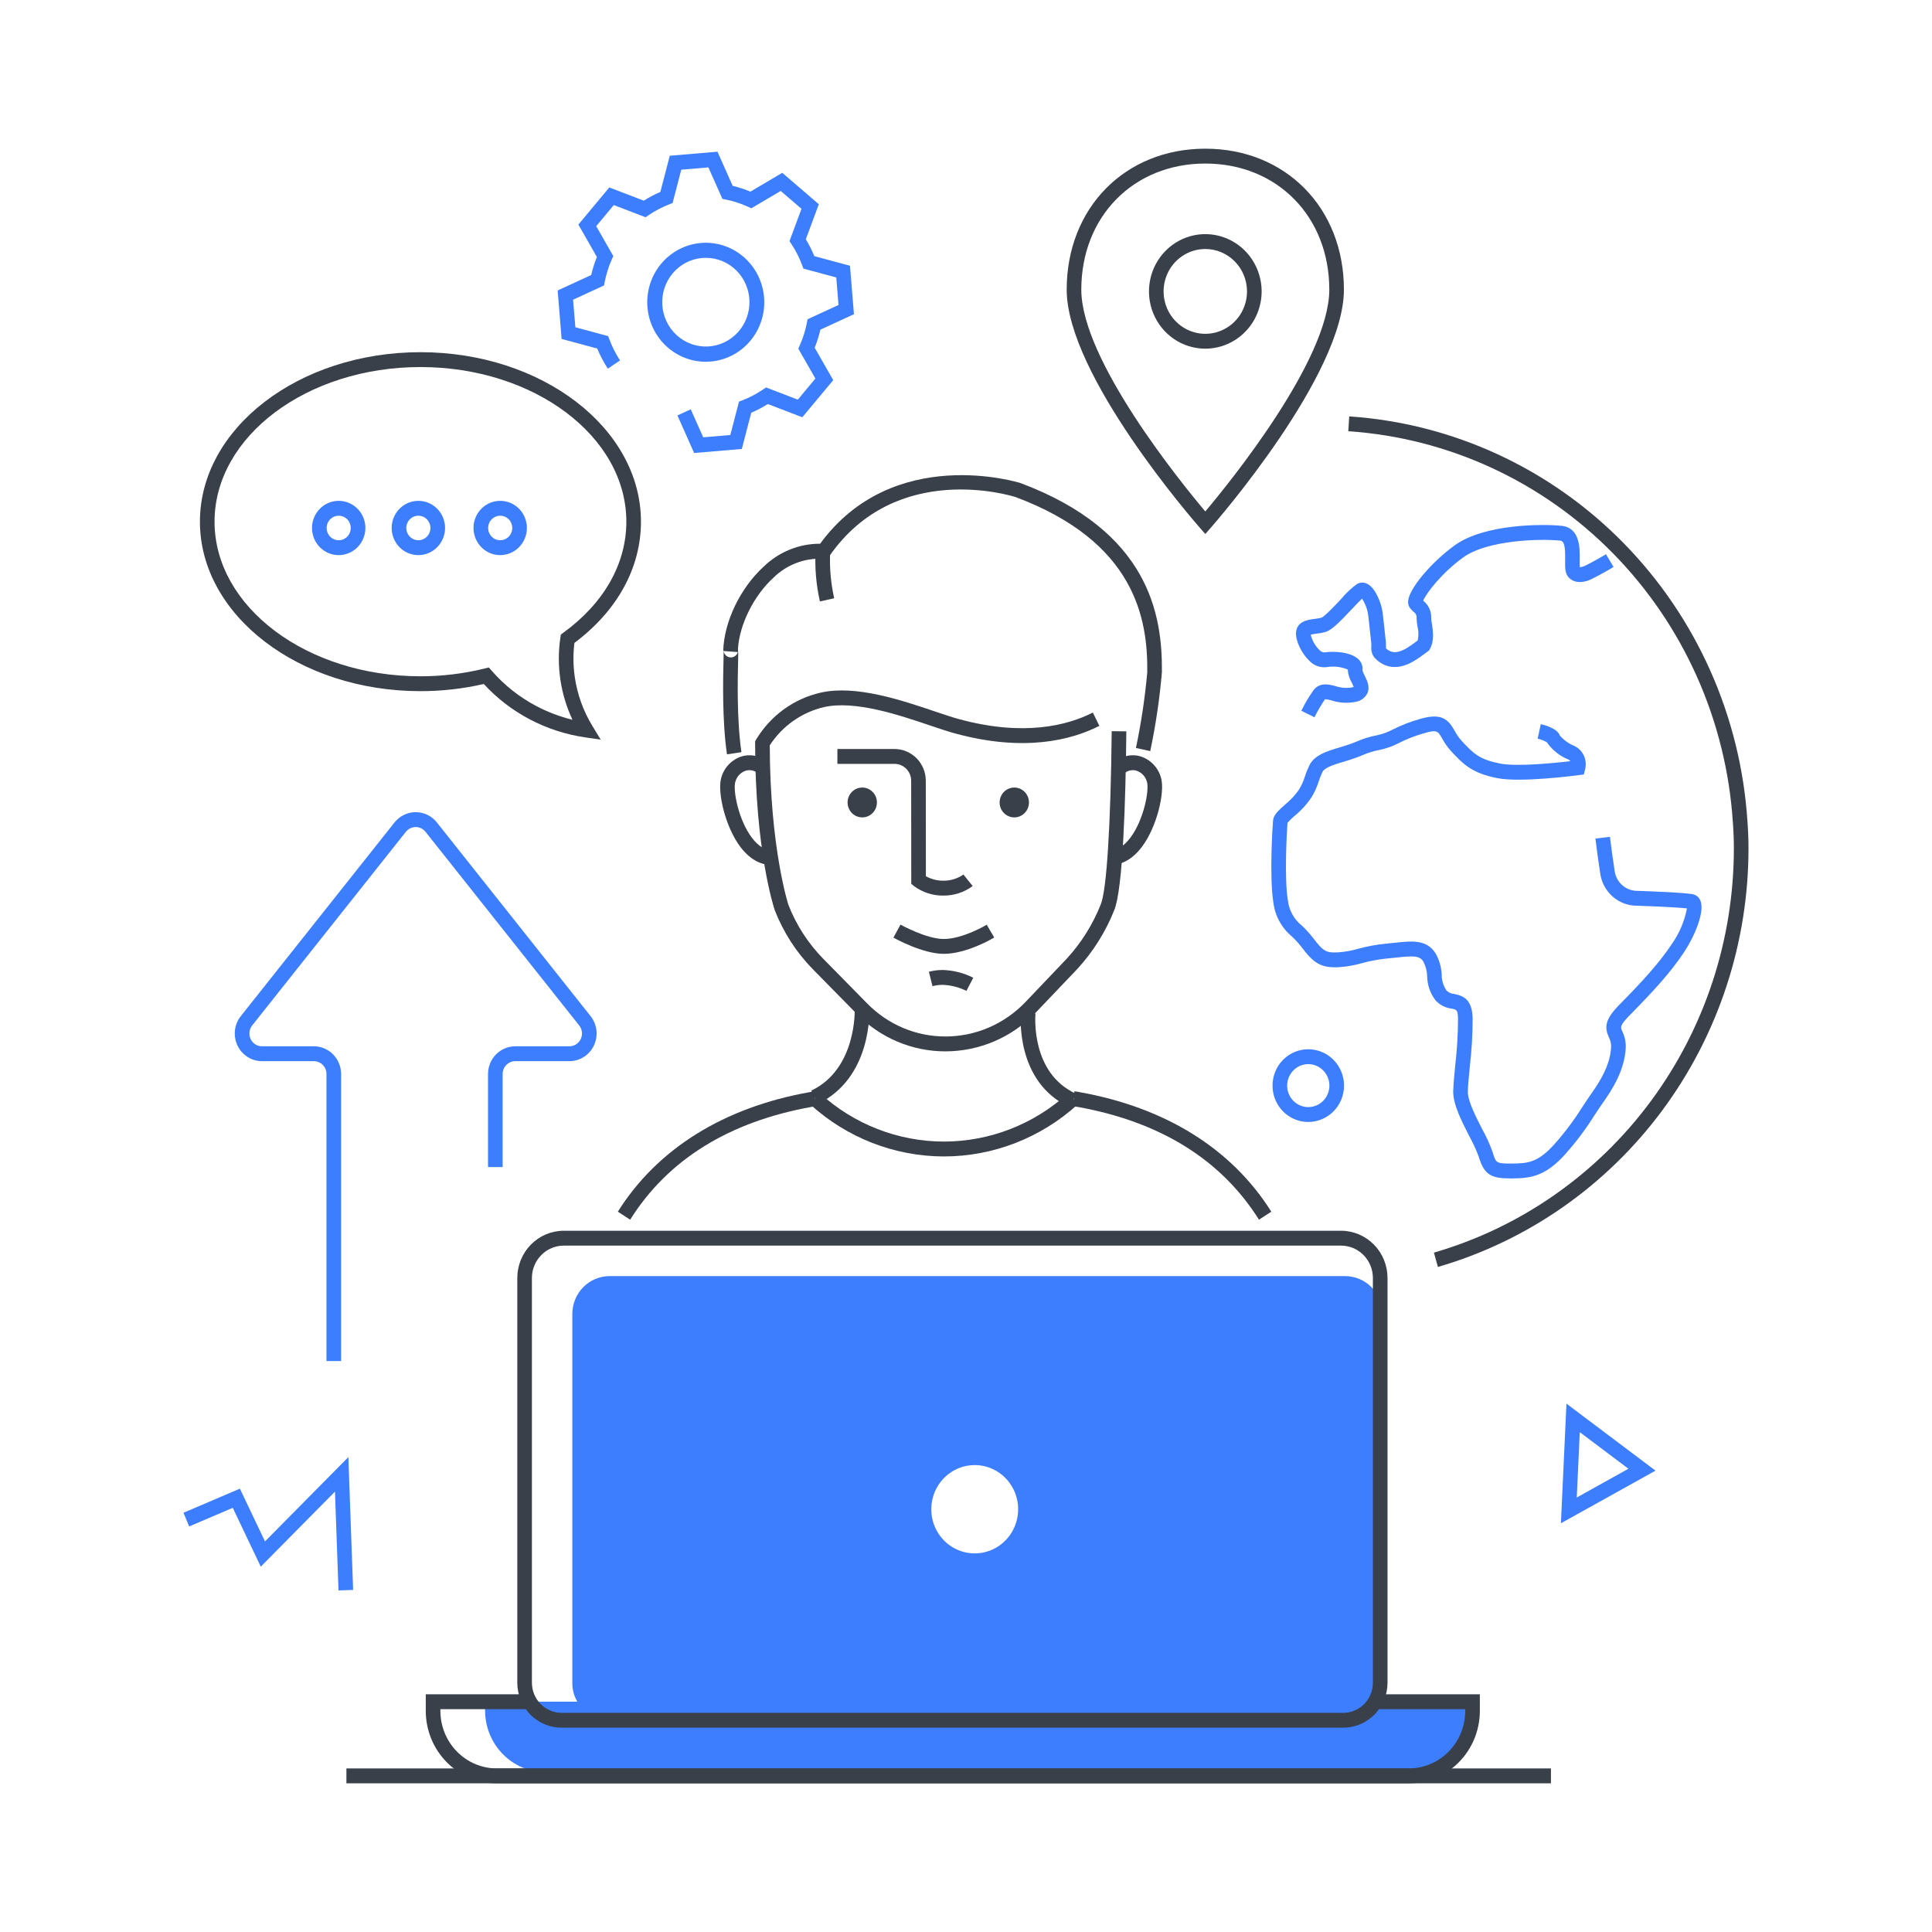 <svg width="120" height="120" viewBox="0 0 120 120" fill="none" xmlns="http://www.w3.org/2000/svg">
<path d="M96.951 94.613L97.295 87.182L102.827 91.345L96.951 94.613ZM98.123 88.954L97.935 93.013L101.144 91.227L98.123 88.954ZM21.025 98.786L20.806 92.648L16.197 97.308L14.458 93.654L11.75 94.811L11.398 93.96L14.9 92.464L16.46 95.74L21.638 90.503L21.933 98.752L21.025 98.786ZM85.552 105.692C85.754 105.353 85.862 104.964 85.864 104.567V81.615C85.864 81.305 85.804 80.999 85.687 80.714C85.571 80.428 85.4 80.169 85.185 79.95C84.97 79.731 84.715 79.558 84.434 79.44C84.153 79.322 83.852 79.261 83.548 79.261H37.863C37.559 79.261 37.258 79.322 36.977 79.44C36.696 79.558 36.441 79.731 36.226 79.95C36.011 80.169 35.84 80.428 35.724 80.714C35.608 80.999 35.548 81.306 35.548 81.615V104.567C35.55 104.964 35.657 105.352 35.858 105.692H30.129V106.241C30.129 107.259 30.527 108.237 31.236 108.957C31.944 109.677 32.905 110.082 33.907 110.082H87.547C88.549 110.082 89.51 109.677 90.219 108.957C90.927 108.237 91.325 107.259 91.325 106.241V105.692H85.552ZM60.541 90.998C61.074 90.998 61.596 91.159 62.04 91.46C62.483 91.761 62.829 92.19 63.034 92.691C63.238 93.193 63.291 93.744 63.187 94.276C63.083 94.808 62.826 95.297 62.449 95.681C62.071 96.065 61.59 96.326 61.067 96.432C60.544 96.538 60.001 96.483 59.508 96.276C59.015 96.068 58.594 95.716 58.297 95.265C58.001 94.814 57.843 94.284 57.843 93.741C57.843 93.014 58.127 92.316 58.633 91.802C59.139 91.287 59.825 90.998 60.541 90.998Z" fill="#3D7EFF"/>
<path d="M78.197 75.757C75.857 72.031 72.066 69.674 66.929 68.751H66.893L66.816 68.729C66.76 68.719 66.707 68.708 66.649 68.703L66.73 67.783C66.813 67.79 66.891 67.804 66.972 67.819H67.006L67.06 67.836C72.395 68.789 76.511 71.356 78.963 75.26L78.197 75.757ZM66.803 68.722C66.808 68.724 66.813 68.726 66.819 68.727L66.803 68.722ZM39.141 75.757L38.375 75.26C40.829 71.353 44.95 68.785 50.292 67.834L50.538 67.789L50.7 68.698L50.451 68.743C45.291 69.662 41.487 72.021 39.141 75.757Z" fill="#3A404A"/>
<path d="M58.632 71.829C55.562 71.826 52.601 70.673 50.316 68.589L50.921 67.9C53.04 69.833 55.785 70.903 58.632 70.905V71.829ZM58.632 71.829V70.905C61.477 70.902 64.222 69.832 66.341 67.9L66.947 68.589C64.662 70.672 61.701 71.826 58.632 71.829ZM83.433 107.31H34.879C34.15 107.31 33.451 107.015 32.936 106.491C32.421 105.967 32.131 105.257 32.13 104.516V79.377C32.131 78.599 32.435 77.854 32.976 77.304C33.517 76.754 34.25 76.445 35.015 76.444H83.297C84.062 76.445 84.795 76.754 85.336 77.304C85.877 77.854 86.181 78.6 86.182 79.377V104.516C86.181 105.257 85.891 105.967 85.376 106.491C84.86 107.015 84.162 107.31 83.433 107.31ZM35.015 77.368C34.491 77.368 33.989 77.58 33.618 77.957C33.247 78.334 33.039 78.844 33.038 79.377V104.516C33.039 105.012 33.233 105.487 33.578 105.838C33.923 106.189 34.391 106.386 34.879 106.387H83.433C83.921 106.386 84.389 106.189 84.734 105.838C85.079 105.487 85.273 105.012 85.273 104.516V79.377C85.273 78.844 85.064 78.334 84.694 77.957C84.323 77.58 83.821 77.368 83.297 77.368H35.015ZM21.516 109.841H96.332V110.765H21.516V109.841ZM37.311 45.941L36.35 45.8C35.144 45.625 33.976 45.245 32.895 44.675C31.83 44.115 30.868 43.374 30.049 42.484C28.758 42.781 27.438 42.93 26.115 42.929C18.562 42.929 12.418 38.207 12.418 32.402C12.418 26.597 18.562 21.875 26.115 21.875C33.667 21.875 39.811 26.597 39.811 32.402C39.811 35.267 38.345 37.934 35.678 39.933C35.592 40.633 35.599 41.343 35.699 42.041C35.856 43.127 36.231 44.169 36.801 45.101L37.311 45.941ZM30.364 41.458L30.546 41.666C31.328 42.563 32.266 43.305 33.313 43.855C34.024 44.23 34.778 44.516 35.557 44.706C34.812 43.12 34.55 41.344 34.805 39.606L34.834 39.413L34.99 39.299C37.513 37.466 38.903 35.017 38.903 32.402C38.903 27.106 33.166 22.798 26.115 22.798C19.063 22.798 13.326 27.106 13.326 32.402C13.326 37.697 19.063 42.005 26.115 42.005C27.457 42.006 28.794 41.844 30.098 41.523L30.364 41.458Z" fill="#3A404A"/>
<path d="M31.069 34.48C30.741 34.48 30.42 34.381 30.148 34.196C29.875 34.011 29.662 33.747 29.537 33.439C29.411 33.131 29.378 32.792 29.442 32.465C29.506 32.138 29.664 31.838 29.896 31.602C30.128 31.366 30.424 31.206 30.745 31.141C31.067 31.076 31.4 31.109 31.703 31.236C32.006 31.364 32.265 31.58 32.447 31.857C32.629 32.135 32.727 32.461 32.727 32.794C32.726 33.241 32.551 33.669 32.24 33.986C31.93 34.302 31.508 34.479 31.069 34.48ZM31.069 32.032C30.92 32.032 30.776 32.077 30.652 32.16C30.529 32.244 30.433 32.363 30.376 32.502C30.32 32.642 30.305 32.795 30.334 32.943C30.363 33.09 30.434 33.226 30.539 33.333C30.643 33.44 30.777 33.512 30.922 33.541C31.068 33.571 31.218 33.556 31.355 33.498C31.492 33.44 31.61 33.343 31.692 33.217C31.774 33.092 31.818 32.945 31.818 32.794C31.818 32.592 31.739 32.398 31.598 32.255C31.458 32.113 31.267 32.032 31.069 32.032ZM25.986 34.48C25.658 34.48 25.337 34.381 25.064 34.196C24.792 34.011 24.579 33.747 24.454 33.439C24.328 33.131 24.295 32.792 24.359 32.465C24.423 32.138 24.581 31.838 24.813 31.602C25.045 31.366 25.34 31.206 25.662 31.141C25.984 31.076 26.317 31.109 26.62 31.236C26.923 31.364 27.182 31.58 27.364 31.857C27.546 32.135 27.644 32.461 27.644 32.794C27.643 33.241 27.468 33.669 27.157 33.986C26.847 34.302 26.425 34.479 25.986 34.48ZM25.986 32.032C25.837 32.032 25.692 32.077 25.569 32.16C25.446 32.244 25.35 32.363 25.293 32.502C25.236 32.642 25.221 32.795 25.25 32.943C25.279 33.09 25.351 33.226 25.456 33.333C25.56 33.44 25.694 33.512 25.839 33.541C25.985 33.571 26.135 33.556 26.272 33.498C26.409 33.44 26.526 33.343 26.609 33.217C26.691 33.092 26.735 32.945 26.735 32.794C26.735 32.592 26.656 32.398 26.515 32.255C26.375 32.113 26.184 32.032 25.986 32.032ZM21.037 34.48C20.709 34.48 20.388 34.381 20.116 34.196C19.843 34.01 19.631 33.747 19.505 33.439C19.38 33.131 19.347 32.792 19.411 32.465C19.475 32.138 19.633 31.838 19.865 31.602C20.096 31.366 20.392 31.206 20.714 31.141C21.035 31.076 21.369 31.109 21.672 31.237C21.974 31.364 22.233 31.58 22.416 31.858C22.598 32.135 22.695 32.461 22.695 32.794C22.695 33.241 22.52 33.67 22.209 33.986C21.898 34.302 21.476 34.479 21.037 34.48ZM21.037 32.032C20.888 32.032 20.744 32.077 20.62 32.16C20.497 32.244 20.401 32.363 20.344 32.503C20.288 32.642 20.273 32.795 20.302 32.943C20.331 33.091 20.402 33.227 20.507 33.333C20.612 33.44 20.745 33.512 20.891 33.541C21.036 33.571 21.187 33.556 21.324 33.498C21.461 33.44 21.578 33.343 21.66 33.217C21.742 33.092 21.786 32.945 21.786 32.794C21.786 32.592 21.707 32.398 21.567 32.255C21.426 32.112 21.235 32.032 21.037 32.032Z" fill="#3D7EFF"/>
<path d="M87.497 110.765H30.864C29.692 110.764 28.569 110.29 27.741 109.448C26.913 108.606 26.447 107.464 26.445 106.273V105.235H32.912V106.159H27.354V106.273C27.355 107.219 27.725 108.126 28.383 108.795C29.041 109.464 29.933 109.84 30.864 109.841H87.497C88.427 109.84 89.32 109.464 89.978 108.795C90.636 108.126 91.006 107.219 91.007 106.273V106.159H85.403V105.235H91.916V106.273C91.914 107.464 91.448 108.606 90.62 109.448C89.792 110.29 88.669 110.764 87.497 110.765H87.497ZM45.154 46.854C44.846 44.748 44.911 42.103 44.939 40.974C44.945 40.743 44.95 40.504 44.948 40.437L44.921 40.435C44.966 38.626 45.98 36.516 47.443 35.185C48.386 34.274 49.638 33.767 50.939 33.772C55.502 27.542 63.306 29.978 63.385 30.003C71.343 32.989 72.208 38.141 72.168 41.758C72.026 43.403 71.785 45.037 71.444 46.652L70.555 46.458C70.883 44.903 71.118 43.33 71.259 41.747C71.296 38.41 70.49 33.653 63.09 30.877C62.808 30.788 55.681 28.58 51.531 34.514L51.38 34.73L51.121 34.707C50.558 34.677 49.994 34.765 49.466 34.966C48.937 35.167 48.455 35.476 48.049 35.874C46.824 36.988 45.93 38.786 45.836 40.3C45.856 40.532 45.86 40.765 45.847 40.997C45.819 42.103 45.756 44.691 46.052 46.718L45.154 46.854ZM44.948 40.437C44.962 40.54 45.01 40.636 45.085 40.708C45.16 40.779 45.257 40.823 45.359 40.831C45.463 40.841 45.567 40.813 45.652 40.752C45.738 40.692 45.8 40.603 45.828 40.501L44.948 40.437ZM58.615 59.245C57.305 59.245 55.565 58.28 55.492 58.238L55.93 57.43C55.946 57.438 57.539 58.322 58.615 58.322C59.809 58.322 61.273 57.446 61.288 57.437L61.753 58.231C61.684 58.272 60.062 59.245 58.615 59.245Z" fill="#3A404A"/>
<path d="M58.59 55.626C57.935 55.634 57.295 55.426 56.766 55.033L56.6 54.895L56.594 48.494C56.594 48.216 56.485 47.95 56.291 47.753C56.098 47.557 55.836 47.446 55.562 47.446H52.012V46.522H55.562C56.076 46.523 56.569 46.731 56.933 47.1C57.297 47.47 57.502 47.971 57.503 48.493L57.508 54.426C57.841 54.608 58.213 54.703 58.59 54.702C59.036 54.708 59.473 54.574 59.841 54.318L60.415 55.033C59.886 55.426 59.246 55.634 58.59 55.626Z" fill="#3A404A"/>
<path d="M58.735 65.302C57.71 65.305 56.696 65.101 55.749 64.702C54.803 64.304 53.943 63.718 53.221 62.98L50.505 60.219C49.467 59.165 48.653 57.905 48.115 56.517C48.058 56.346 46.902 52.79 46.902 46.164V46.047L46.958 45.944C47.4 45.206 47.984 44.567 48.675 44.064C49.366 43.562 50.15 43.206 50.979 43.019C53.15 42.527 55.995 43.488 58.072 44.19C58.639 44.38 59.128 44.546 59.523 44.654C63.588 45.771 66.31 45.056 67.878 44.258L68.284 45.085C66.575 45.954 63.628 46.739 59.286 45.545C58.867 45.431 58.366 45.262 57.786 45.066C55.809 44.399 53.1 43.486 51.176 43.92C49.797 44.243 48.593 45.093 47.811 46.292C47.826 52.668 48.957 56.164 48.968 56.199C49.46 57.461 50.202 58.607 51.148 59.566L53.863 62.327C54.502 62.979 55.261 63.496 56.097 63.849C56.933 64.201 57.83 64.381 58.735 64.378C59.657 64.376 60.571 64.187 61.42 63.821C62.27 63.455 63.039 62.92 63.683 62.248L66.253 59.55C67.156 58.568 67.872 57.426 68.368 56.18C68.734 55.313 68.989 51.289 69.05 45.415L69.959 45.425C69.914 49.788 69.746 55.26 69.203 56.545C68.664 57.894 67.885 59.131 66.906 60.193L64.335 62.89C63.607 63.651 62.736 64.257 61.775 64.671C60.813 65.085 59.779 65.3 58.735 65.302Z" fill="#3A404A"/>
<path d="M50.777 68.576L50.391 67.74C53.231 66.385 53.089 62.686 53.087 62.649L53.995 62.602C54.004 62.779 54.175 66.954 50.777 68.576ZM66.457 68.776C63.039 67.216 63.395 63.038 63.412 62.861L64.316 62.95C64.303 63.099 64.011 66.647 66.829 67.933L66.457 68.776ZM60.026 61.546C59.566 61.317 59.062 61.189 58.549 61.171C58.336 61.171 58.124 61.199 57.918 61.253L57.694 60.358C57.973 60.285 58.261 60.247 58.549 60.247C59.21 60.265 59.86 60.43 60.452 60.73L60.026 61.546ZM54.468 49.843C54.468 50.026 54.415 50.206 54.315 50.358C54.214 50.511 54.072 50.63 53.905 50.7C53.738 50.77 53.555 50.788 53.378 50.753C53.201 50.717 53.038 50.628 52.911 50.499C52.783 50.369 52.696 50.204 52.661 50.024C52.626 49.844 52.644 49.657 52.713 49.488C52.782 49.318 52.899 49.173 53.049 49.071C53.199 48.969 53.375 48.915 53.556 48.915C53.798 48.915 54.03 49.013 54.201 49.187C54.372 49.361 54.468 49.597 54.468 49.843ZM63.911 49.843C63.911 50.026 63.858 50.206 63.758 50.358C63.657 50.511 63.515 50.63 63.348 50.7C63.181 50.77 62.998 50.788 62.821 50.753C62.644 50.717 62.481 50.628 62.354 50.499C62.226 50.369 62.139 50.204 62.104 50.024C62.069 49.844 62.087 49.657 62.156 49.488C62.225 49.318 62.342 49.173 62.492 49.071C62.642 48.969 62.818 48.915 62.999 48.915C63.241 48.915 63.473 49.013 63.644 49.187C63.815 49.361 63.911 49.597 63.911 49.843Z" fill="#3A404A"/>
<path d="M81.645 44.552L80.829 44.148C81.043 43.704 81.294 43.279 81.579 42.878C81.969 42.361 82.529 42.506 82.939 42.612C83.274 42.727 83.632 42.756 83.981 42.696C84.013 42.689 84.046 42.679 84.078 42.667C84.04 42.569 83.998 42.472 83.95 42.378C83.808 42.138 83.728 41.867 83.715 41.588C83.3 41.412 82.844 41.36 82.401 41.437C82.2 41.461 81.997 41.436 81.807 41.365C81.618 41.294 81.447 41.178 81.31 41.027C80.829 40.568 80.458 39.771 80.5 39.287C80.545 38.588 81.235 38.497 81.647 38.442C81.793 38.427 81.937 38.401 82.079 38.365C82.281 38.287 82.949 37.579 83.307 37.198C83.598 36.843 83.932 36.529 84.303 36.263C84.398 36.213 84.504 36.187 84.611 36.187C84.719 36.186 84.824 36.212 84.92 36.262C85.482 36.539 85.788 37.566 85.834 37.805C85.88 38.015 85.931 38.506 85.992 39.075C86.019 39.34 86.048 39.612 86.077 39.858C86.085 39.953 86.088 40.05 86.086 40.146C86.085 40.184 86.085 40.235 86.087 40.273C86.392 40.561 86.738 40.584 87.218 40.342C87.273 40.307 87.33 40.275 87.389 40.246C87.583 40.126 87.772 39.996 87.954 39.856L88.055 39.781C88.119 39.489 88.114 39.187 88.041 38.897C88.01 38.733 87.992 38.566 87.986 38.398C87.996 38.322 87.983 38.245 87.951 38.175C87.919 38.106 87.868 38.048 87.804 38.007C87.729 37.938 87.659 37.865 87.593 37.786C87.539 37.718 87.499 37.638 87.478 37.552C87.456 37.466 87.452 37.377 87.467 37.289C87.567 36.507 88.92 34.907 90.363 33.865C92.235 32.521 95.866 32.545 96.99 32.659C98.152 32.777 98.133 34.081 98.122 34.781C98.12 34.928 98.117 35.118 98.127 35.23C98.242 35.221 98.354 35.189 98.457 35.137C98.477 35.127 99.124 34.809 99.75 34.424L100.22 35.215C99.778 35.483 99.327 35.733 98.865 35.962C98.787 36.005 97.966 36.417 97.439 35.874C97.201 35.628 97.206 35.248 97.214 34.767C97.227 33.892 97.15 33.604 96.9 33.578C95.646 33.451 92.395 33.537 90.888 34.619C89.538 35.593 88.582 36.853 88.398 37.308C88.407 37.316 88.416 37.324 88.424 37.333C88.579 37.46 88.703 37.622 88.784 37.806C88.866 37.991 88.904 38.193 88.895 38.395C88.902 38.514 88.916 38.632 88.938 38.749C89.008 39.186 89.104 39.785 88.81 40.315L88.758 40.408L88.671 40.469C88.619 40.505 88.558 40.551 88.491 40.601C88.277 40.766 88.054 40.918 87.823 41.058L87.768 41.086C87.738 41.1 87.709 41.117 87.682 41.136L87.642 41.159C86.544 41.722 85.803 41.304 85.375 40.855C85.219 40.652 85.147 40.395 85.177 40.139C85.178 40.079 85.179 40.015 85.174 39.954C85.144 39.694 85.115 39.434 85.088 39.174C85.036 38.678 84.982 38.164 84.944 37.993C84.877 37.705 84.761 37.431 84.601 37.183C84.437 37.334 84.171 37.617 83.963 37.837C83.211 38.635 82.727 39.128 82.337 39.251C82.149 39.301 81.958 39.337 81.765 39.359C81.645 39.371 81.527 39.392 81.41 39.419C81.497 39.781 81.684 40.11 81.948 40.368C81.986 40.414 82.034 40.452 82.087 40.479C82.14 40.506 82.198 40.521 82.258 40.524C82.836 40.426 83.918 40.493 84.385 40.956C84.475 41.04 84.543 41.146 84.585 41.263C84.626 41.381 84.639 41.507 84.622 41.63C84.658 41.748 84.706 41.861 84.764 41.968C84.918 42.285 85.109 42.679 84.925 43.075C84.849 43.215 84.743 43.335 84.614 43.425C84.485 43.516 84.337 43.575 84.182 43.597C83.693 43.691 83.189 43.66 82.714 43.507C82.58 43.464 82.441 43.438 82.3 43.433C82.054 43.788 81.835 44.162 81.645 44.552ZM93.842 73.194C92.63 73.194 92.191 72.996 91.835 71.814C91.677 71.389 91.487 70.978 91.267 70.583C90.788 69.646 90.243 68.585 90.262 67.769C90.276 67.326 90.331 66.756 90.389 66.152C90.502 65.192 90.559 64.227 90.56 63.26C90.544 62.724 90.484 62.712 90.151 62.645C89.772 62.599 89.422 62.418 89.163 62.133C88.836 61.708 88.653 61.185 88.644 60.645C88.636 60.319 88.553 60 88.401 59.713C88.167 59.354 87.784 59.362 86.75 59.474C86.561 59.495 86.361 59.516 86.15 59.534C85.618 59.587 85.09 59.685 84.573 59.828C84.109 59.961 83.632 60.044 83.151 60.075C82.016 60.13 81.576 59.803 80.823 58.802C80.641 58.571 80.442 58.354 80.228 58.154C79.597 57.628 79.19 56.875 79.092 56.052C78.835 54.467 79.042 51.259 79.072 50.965C79.099 50.616 79.401 50.346 79.82 49.972C80.144 49.712 80.431 49.405 80.671 49.063C80.827 48.812 80.951 48.542 81.04 48.258C81.118 48.011 81.215 47.77 81.327 47.537C81.642 46.888 82.456 46.647 83.175 46.434C83.289 46.4 83.402 46.366 83.508 46.333L83.603 46.3C83.843 46.227 84.078 46.14 84.309 46.04C84.69 45.875 85.087 45.752 85.495 45.676C85.854 45.603 86.201 45.477 86.525 45.303C87.063 45.033 87.624 44.816 88.202 44.654C89.576 44.253 89.961 44.709 90.355 45.397C90.472 45.618 90.615 45.824 90.78 46.011C91.537 46.828 91.895 47.17 93.17 47.425C94.208 47.633 96.574 47.391 97.533 47.279C97.501 47.227 97.453 47.187 97.396 47.166C96.864 46.95 96.406 46.581 96.079 46.103C95.9 46.001 95.708 45.926 95.507 45.881L95.699 44.979C95.883 45.019 96.731 45.229 96.89 45.693C97.121 45.959 97.409 46.169 97.731 46.307C98.008 46.423 98.235 46.638 98.367 46.912C98.5 47.186 98.529 47.5 98.45 47.794L98.377 48.102L98.068 48.143C97.92 48.164 94.452 48.622 92.995 48.331C91.457 48.024 90.925 47.516 90.118 46.644C89.906 46.406 89.722 46.144 89.57 45.862C89.308 45.404 89.253 45.308 88.453 45.542C87.923 45.689 87.409 45.888 86.917 46.136C86.527 46.343 86.109 46.493 85.677 46.58C85.326 46.646 84.984 46.751 84.656 46.894C84.411 46.999 84.161 47.092 83.907 47.172L83.819 47.201C83.696 47.242 83.564 47.281 83.429 47.321C82.944 47.464 82.28 47.662 82.143 47.944C82.048 48.142 81.967 48.346 81.9 48.555C81.791 48.901 81.639 49.232 81.449 49.539C81.163 49.965 80.816 50.345 80.42 50.666C80.26 50.8 80.11 50.946 79.972 51.102C79.92 51.693 79.769 54.545 79.988 55.902C80.022 56.211 80.116 56.511 80.265 56.783C80.414 57.056 80.615 57.295 80.856 57.487C81.104 57.719 81.334 57.97 81.543 58.239C82.207 59.121 82.389 59.187 83.115 59.152C83.535 59.123 83.951 59.049 84.356 58.931C84.918 58.777 85.493 58.671 86.073 58.614C86.277 58.596 86.47 58.575 86.653 58.555C87.697 58.442 88.599 58.343 89.158 59.203C89.394 59.609 89.527 60.069 89.546 60.54C89.544 60.891 89.649 61.234 89.846 61.523C89.976 61.652 90.148 61.728 90.329 61.739C90.887 61.852 91.433 62.061 91.468 63.233C91.469 64.239 91.41 65.244 91.293 66.242C91.237 66.83 91.183 67.386 91.17 67.794C91.157 68.368 91.665 69.36 92.073 70.156C92.32 70.6 92.532 71.064 92.704 71.544C92.916 72.247 92.926 72.271 93.879 72.27C94.897 72.267 95.523 72.21 96.547 71.068C97.188 70.348 97.769 69.575 98.282 68.757C98.463 68.482 98.64 68.213 98.829 67.944C99.376 67.176 100.008 66.156 100.068 65.063C100.081 64.843 100.033 64.623 99.93 64.429C99.649 63.791 99.678 63.323 100.6 62.387C102.021 60.945 103.06 59.812 103.851 58.619C104.312 57.963 104.629 57.213 104.78 56.421C104.271 56.365 102.92 56.297 101.707 56.257C101.139 56.266 100.587 56.062 100.158 55.682C99.73 55.303 99.454 54.776 99.385 54.202C99.255 53.338 99.16 52.645 99.095 52.085L99.997 51.976C100.061 52.525 100.155 53.208 100.284 54.064C100.326 54.419 100.495 54.745 100.76 54.98C101.025 55.214 101.366 55.34 101.718 55.333C102.438 55.357 104.76 55.442 105.183 55.553C105.284 55.58 105.377 55.632 105.454 55.704C105.531 55.776 105.589 55.866 105.625 55.966C105.878 56.632 105.288 58.096 104.606 59.134C103.773 60.39 102.701 61.56 101.242 63.04C100.601 63.692 100.647 63.797 100.759 64.052C100.922 64.381 100.997 64.747 100.976 65.115C100.902 66.447 100.184 67.614 99.567 68.483C99.385 68.742 99.213 69.003 99.037 69.271C98.499 70.128 97.89 70.938 97.218 71.691C95.971 73.08 95.049 73.191 93.882 73.194L93.842 73.194ZM96.007 45.851C96.007 45.898 96.015 45.946 96.031 45.99C96.016 45.946 96.008 45.898 96.007 45.851Z" fill="#3D7EFF"/>
<path d="M89.311 78.692L89.064 77.803C94.436 76.245 99.161 72.948 102.523 68.413C105.885 63.877 107.7 58.35 107.693 52.671C107.692 52.139 107.671 51.606 107.631 51.076C107.222 44.771 104.574 38.832 100.181 34.364C95.787 29.895 89.946 27.202 83.746 26.785L83.803 25.863C90.224 26.294 96.272 29.082 100.821 33.709C105.371 38.335 108.113 44.484 108.537 51.012C108.578 51.56 108.6 52.104 108.602 52.668C108.609 58.549 106.729 64.272 103.248 68.968C99.766 73.665 94.873 77.079 89.311 78.692H89.311ZM68.976 53.728V52.804C69.409 52.804 69.825 52.544 70.21 52.031C71.043 50.921 71.384 49.107 71.244 48.584C71.202 48.414 71.118 48.257 70.998 48.13C70.879 48.003 70.728 47.91 70.563 47.86C70.417 47.824 70.264 47.828 70.121 47.873C69.977 47.918 69.848 48.002 69.748 48.115L69.106 47.462C69.318 47.233 69.587 47.066 69.884 46.979C70.181 46.892 70.496 46.888 70.796 46.967C71.115 47.059 71.406 47.234 71.638 47.475C71.871 47.716 72.037 48.015 72.121 48.342C72.358 49.227 71.856 51.362 70.932 52.592C70.374 53.335 69.697 53.728 68.976 53.728ZM47.934 53.728C47.212 53.728 46.536 53.335 45.977 52.591C45.053 51.361 44.552 49.226 44.789 48.342C44.873 48.015 45.039 47.716 45.271 47.475C45.504 47.234 45.794 47.059 46.114 46.967C46.413 46.888 46.728 46.892 47.026 46.979C47.323 47.066 47.592 47.233 47.804 47.462L47.161 48.115C47.061 48.001 46.932 47.917 46.789 47.873C46.645 47.828 46.493 47.824 46.347 47.86C46.181 47.91 46.031 48.003 45.911 48.13C45.792 48.257 45.707 48.414 45.666 48.584C45.525 49.107 45.865 50.921 46.699 52.031C47.085 52.544 47.5 52.804 47.934 52.804V53.728ZM50.925 37.358C50.694 36.329 50.603 35.272 50.656 34.218L51.561 34.294C51.518 35.256 51.603 36.219 51.812 37.158L50.925 37.358Z" fill="#3A404A"/>
<path d="M43.114 28.137L42.077 25.804L42.904 25.424L43.678 27.162L45.362 27.019L45.901 24.946L46.119 24.861C46.564 24.689 46.989 24.466 47.385 24.197L47.58 24.065L49.554 24.823L50.645 23.512L49.585 21.657L49.68 21.441C49.875 20.999 50.021 20.536 50.115 20.061L50.16 19.829L52.082 18.944L51.942 17.232L49.902 16.684L49.819 16.462C49.65 16.009 49.431 15.577 49.167 15.174L49.037 14.977L49.782 12.97L48.491 11.86L46.667 12.938L46.455 12.84C46.019 12.642 45.564 12.493 45.097 12.397L44.869 12.351L44 10.398L42.315 10.54L41.776 12.612L41.559 12.696C41.113 12.87 40.688 13.093 40.292 13.361L40.098 13.494L38.124 12.737L37.032 14.048L38.093 15.904L37.997 16.121C37.801 16.562 37.655 17.024 37.562 17.498L37.517 17.731L35.596 18.615L35.736 20.327L37.775 20.877L37.858 21.098C38.027 21.551 38.246 21.983 38.511 22.385L37.755 22.898C37.496 22.504 37.276 22.086 37.096 21.649L34.883 21.052L34.637 18.042L36.721 17.083C36.809 16.7 36.927 16.325 37.075 15.962L35.924 13.949L37.845 11.642L39.986 12.464C40.314 12.256 40.659 12.075 41.015 11.923L41.601 9.674L44.564 9.423L45.507 11.543C45.883 11.633 46.252 11.754 46.61 11.903L48.589 10.733L50.858 12.686L50.05 14.864C50.255 15.198 50.432 15.548 50.582 15.911L52.794 16.506L53.04 19.517L50.955 20.477C50.867 20.86 50.749 21.235 50.602 21.598L51.753 23.611L49.833 25.917L47.691 25.095C47.363 25.303 47.018 25.484 46.661 25.635L46.077 27.885L43.114 28.137ZM43.833 22.469C42.882 22.468 41.97 22.089 41.291 21.412C40.613 20.735 40.222 19.815 40.203 18.849C40.183 17.882 40.537 16.947 41.188 16.243C41.84 15.539 42.736 15.122 43.686 15.082C44.636 15.042 45.563 15.382 46.269 16.029C46.975 16.676 47.404 17.578 47.463 18.543C47.523 19.508 47.208 20.457 46.587 21.189C45.966 21.921 45.087 22.375 44.14 22.456C44.038 22.465 43.935 22.469 43.833 22.469ZM43.842 16.014C43.766 16.014 43.689 16.017 43.612 16.024C42.906 16.084 42.251 16.424 41.789 16.97C41.326 17.516 41.092 18.224 41.137 18.943C41.182 19.663 41.502 20.335 42.029 20.817C42.556 21.299 43.247 21.552 43.955 21.522C44.663 21.491 45.331 21.18 45.816 20.655C46.302 20.13 46.565 19.432 46.55 18.712C46.535 17.991 46.244 17.305 45.738 16.801C45.231 16.297 44.551 16.014 43.842 16.014H43.842Z" fill="#3D7EFF"/>
<path d="M21.187 84.539H20.278V66.707C20.278 66.496 20.195 66.293 20.049 66.144C19.902 65.995 19.703 65.911 19.496 65.911H16.273C15.956 65.911 15.645 65.82 15.376 65.649C15.107 65.478 14.891 65.234 14.752 64.944C14.614 64.654 14.558 64.33 14.592 64.009C14.625 63.689 14.747 63.384 14.943 63.13L24.493 51.098C24.652 50.894 24.854 50.729 25.084 50.616C25.314 50.503 25.567 50.444 25.823 50.445C26.078 50.445 26.331 50.505 26.561 50.619C26.791 50.733 26.992 50.899 27.15 51.103L36.692 63.126C36.889 63.379 37.012 63.684 37.047 64.005C37.081 64.326 37.026 64.65 36.888 64.941C36.749 65.232 36.533 65.477 36.264 65.648C35.995 65.82 35.683 65.911 35.366 65.911H32.002C31.795 65.911 31.596 65.995 31.45 66.144C31.303 66.293 31.22 66.496 31.22 66.707V72.49H30.312V66.707C30.312 66.251 30.49 65.814 30.807 65.492C31.124 65.169 31.554 64.988 32.002 64.987H35.366C35.512 64.987 35.656 64.945 35.781 64.866C35.905 64.787 36.005 64.674 36.069 64.54C36.133 64.406 36.159 64.256 36.144 64.107C36.128 63.959 36.072 63.818 35.981 63.701L26.439 51.678C26.366 51.583 26.273 51.505 26.166 51.451C26.059 51.397 25.942 51.369 25.823 51.369C25.704 51.368 25.586 51.395 25.479 51.448C25.372 51.501 25.278 51.578 25.204 51.673L15.653 63.706C15.564 63.823 15.509 63.964 15.494 64.112C15.48 64.26 15.506 64.409 15.571 64.543C15.635 64.676 15.735 64.789 15.859 64.867C15.983 64.946 16.127 64.988 16.273 64.987H19.496C19.944 64.988 20.374 65.169 20.691 65.492C21.008 65.814 21.186 66.251 21.187 66.707V84.539Z" fill="#3D7EFF"/>
<path d="M74.864 33.167L74.525 32.781C74.187 32.396 66.254 23.293 66.254 17.989C66.254 12.916 69.875 9.235 74.864 9.235C79.852 9.235 83.473 12.916 83.473 17.989C83.473 23.285 75.541 32.395 75.203 32.78L74.864 33.167ZM74.864 10.158C70.401 10.158 67.162 13.452 67.162 17.989C67.162 22.351 73.334 29.952 74.864 31.768C76.393 29.951 82.565 22.344 82.565 17.989C82.565 13.452 79.326 10.158 74.864 10.158H74.864ZM74.864 21.657C74.171 21.657 73.495 21.448 72.92 21.058C72.344 20.667 71.896 20.111 71.631 19.461C71.366 18.811 71.297 18.096 71.432 17.405C71.567 16.715 71.9 16.081 72.39 15.584C72.879 15.086 73.502 14.748 74.181 14.61C74.86 14.473 75.563 14.543 76.203 14.813C76.842 15.082 77.388 15.538 77.773 16.123C78.157 16.708 78.363 17.396 78.363 18.099C78.362 19.043 77.993 19.947 77.337 20.614C76.681 21.281 75.791 21.656 74.864 21.657ZM74.864 15.466C74.351 15.466 73.85 15.62 73.424 15.91C72.998 16.199 72.666 16.611 72.47 17.092C72.274 17.573 72.223 18.103 72.323 18.614C72.423 19.125 72.67 19.594 73.032 19.962C73.395 20.331 73.856 20.581 74.359 20.683C74.861 20.785 75.382 20.732 75.855 20.533C76.329 20.334 76.733 19.996 77.018 19.563C77.302 19.13 77.454 18.62 77.454 18.099C77.453 17.401 77.18 16.732 76.694 16.238C76.209 15.744 75.55 15.466 74.864 15.466Z" fill="#3A404A"/>
<path d="M81.26 69.688C80.821 69.688 80.391 69.555 80.026 69.307C79.661 69.059 79.376 68.707 79.208 68.294C79.04 67.882 78.996 67.427 79.082 66.99C79.167 66.552 79.379 66.149 79.689 65.833C80 65.518 80.396 65.303 80.826 65.215C81.257 65.128 81.704 65.173 82.109 65.344C82.515 65.515 82.862 65.804 83.106 66.175C83.35 66.546 83.48 66.983 83.48 67.43C83.48 68.028 83.246 68.602 82.829 69.026C82.413 69.449 81.849 69.687 81.26 69.688ZM81.26 66.095C81 66.095 80.746 66.174 80.531 66.32C80.315 66.467 80.147 66.675 80.047 66.919C79.948 67.163 79.922 67.431 79.973 67.69C80.023 67.949 80.148 68.186 80.332 68.373C80.515 68.56 80.749 68.687 81.004 68.738C81.258 68.79 81.522 68.763 81.762 68.662C82.002 68.561 82.207 68.39 82.351 68.171C82.495 67.951 82.572 67.694 82.572 67.43C82.572 67.076 82.433 66.737 82.187 66.487C81.941 66.237 81.608 66.096 81.26 66.095Z" fill="#3D7EFF"/>
</svg>
